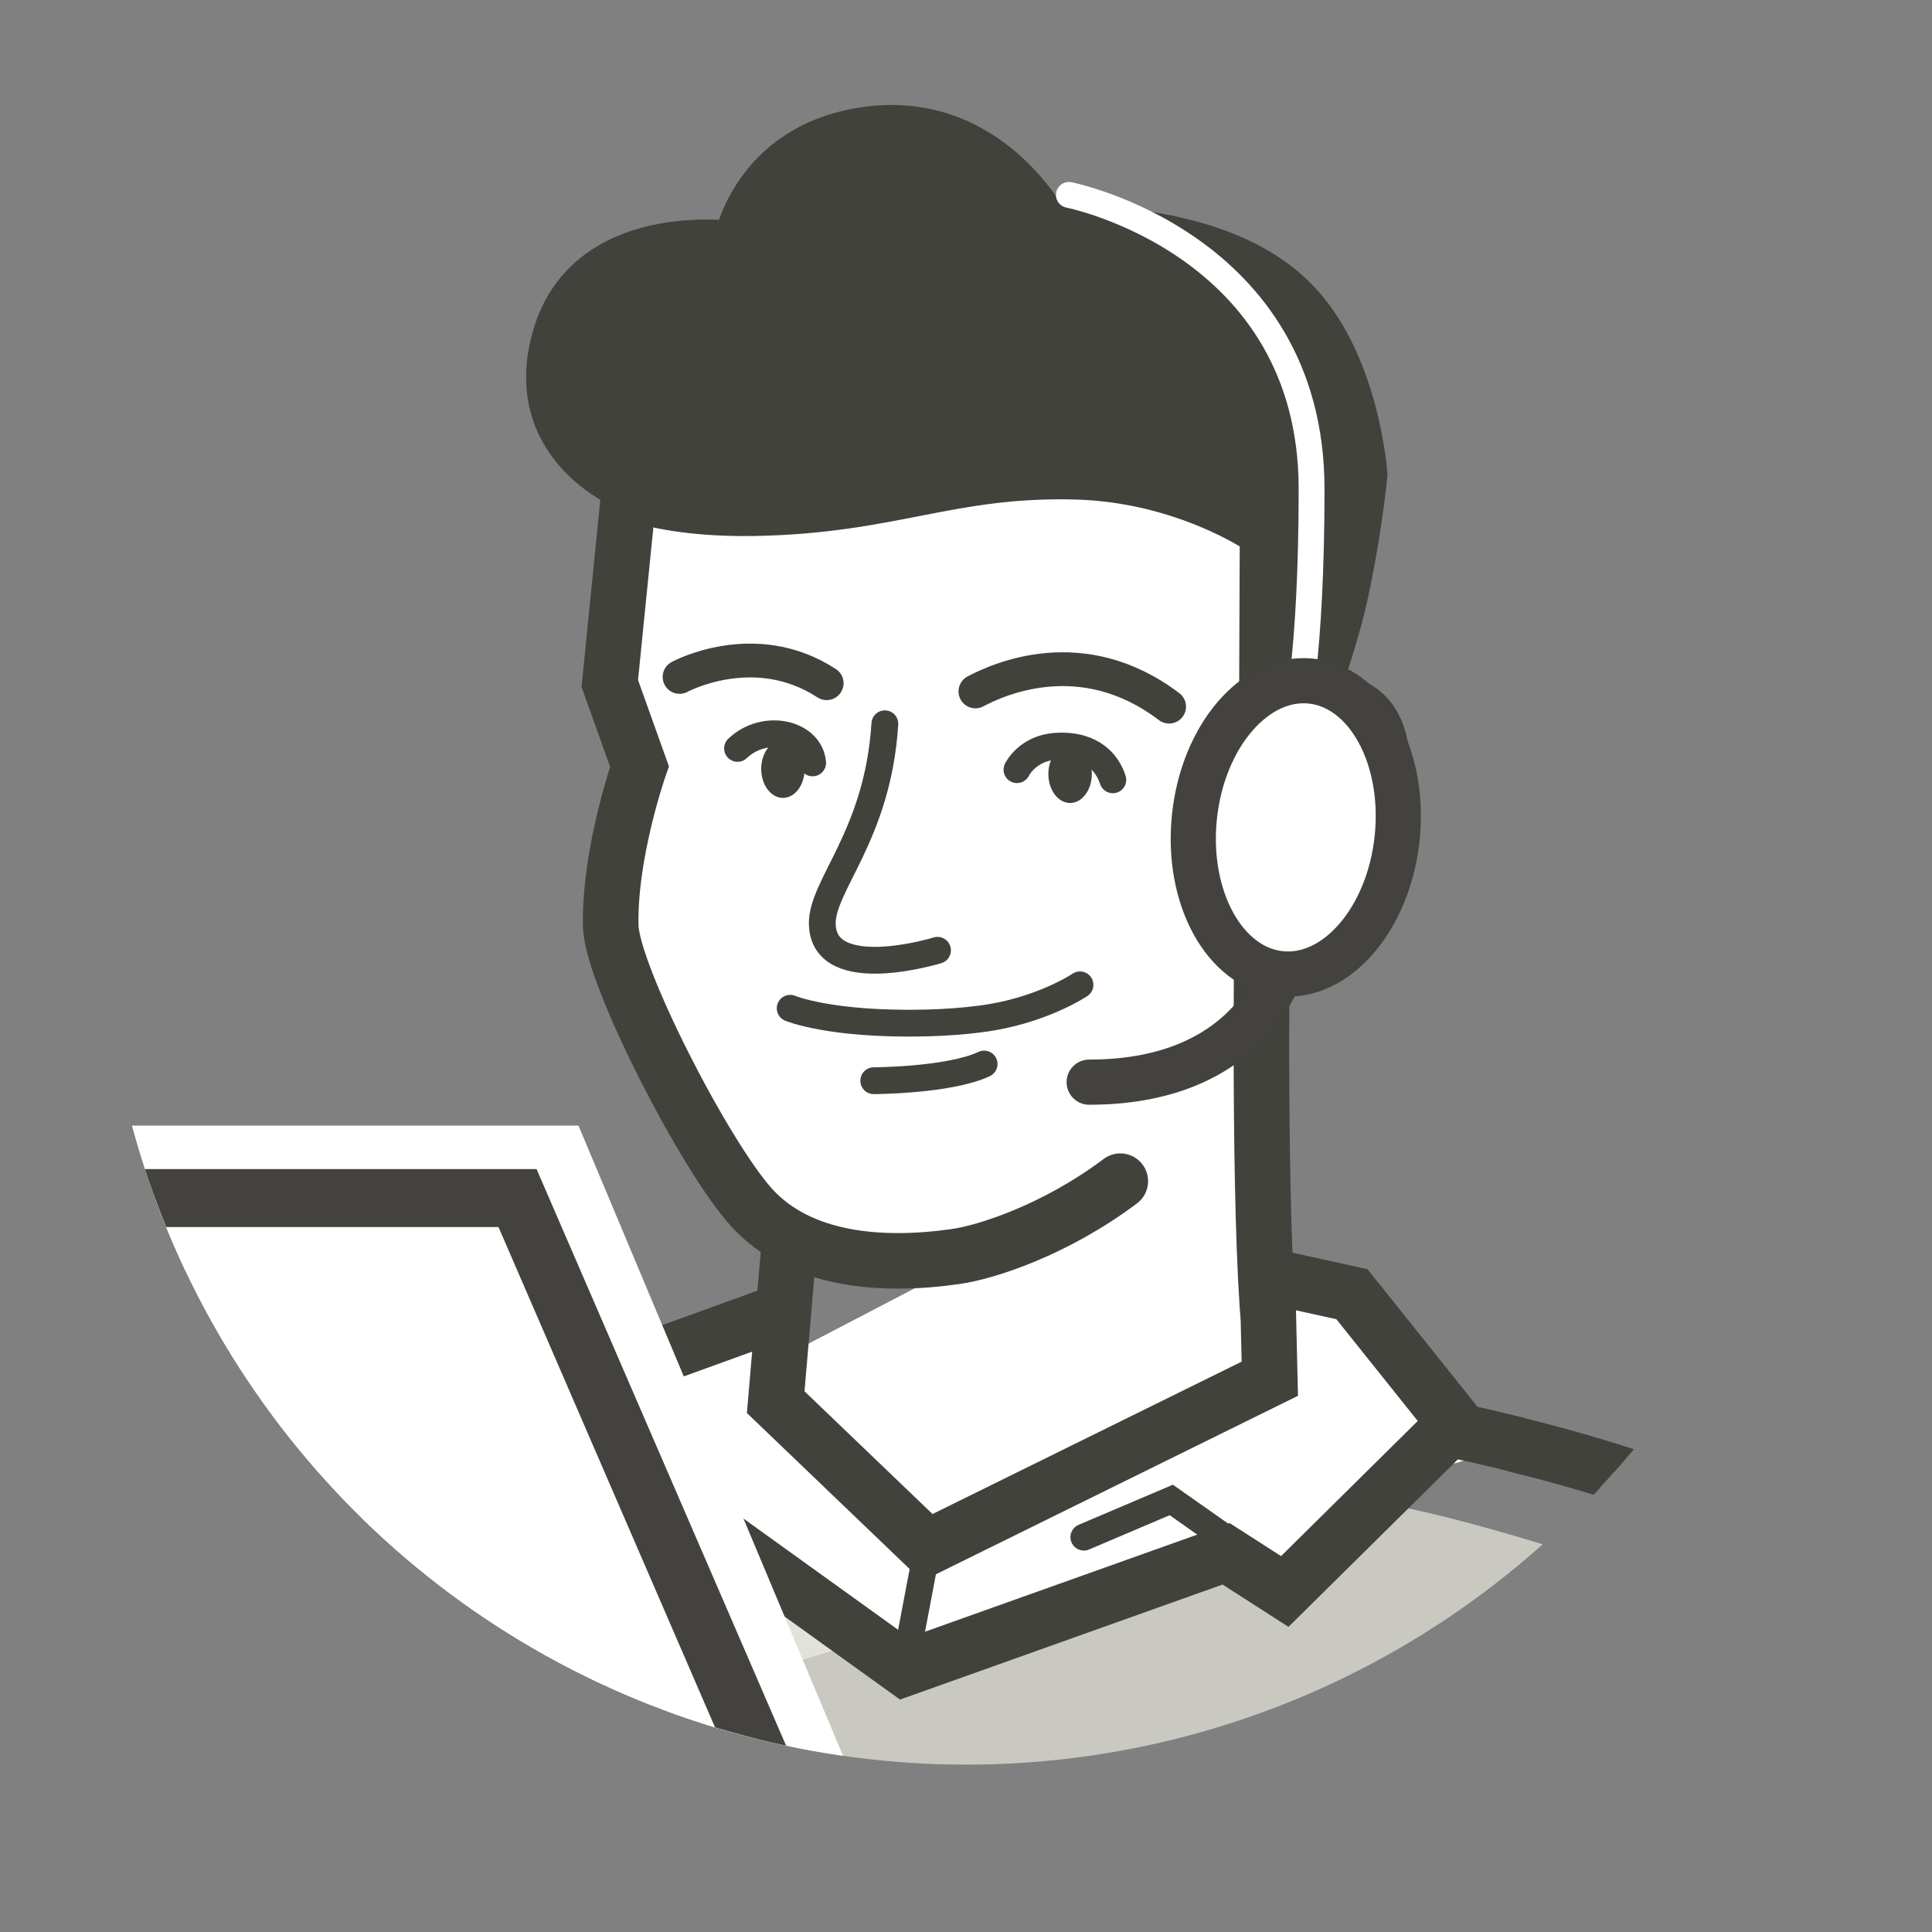 <svg xmlns="http://www.w3.org/2000/svg" id="Ebene_1" data-name="Ebene 1" viewBox="0 0 80 80"><rect x="0" y="0" width="80" height="80" fill="#808080" stroke="none"/><defs><clipPath id="clippath"><circle class="cls-2" cx="40.01" cy="37.29" r="35.78"/></clipPath><style>.cls-1{fill:#dcdbd1;opacity:.8}.cls-1,.cls-2,.cls-3{stroke-width:0}.cls-4,.cls-5{stroke-width:1.11px}.cls-10,.cls-11,.cls-12,.cls-4,.cls-5,.cls-6,.cls-7,.cls-8,.cls-9{stroke-linecap:round}.cls-10,.cls-4,.cls-5,.cls-6{stroke:#42423d;stroke-miterlimit:10}.cls-3,.cls-4{fill:#42423d}.cls-13{clip-path:url(#clippath)}.cls-2,.cls-5,.cls-6,.cls-8,.cls-9{fill:none}.cls-6{stroke-width:1.4px}.cls-7{stroke-width:6px}.cls-7,.cls-9{stroke:#fff}.cls-10,.cls-11,.cls-12,.cls-7{fill:#fff}.cls-11,.cls-8{stroke-width:1.87px}.cls-11,.cls-12,.cls-8{stroke:#44423e}.cls-9{stroke-width:1.07px}.cls-10{stroke-width:2.3px}.cls-12{stroke-width:2.4px}</style></defs><g class="cls-13"><path class="cls-10" d="M62.81 59.82c-31.69-7.9-58.69 6-58.69 6s-6.99 7.69-13.75 15.81M96.7 77.35c-6.21-5.31-13.08-10.1-13.08-10.1s-11.89-5.01-19.07-6.97c-.58-.16-1.16-.31-1.74-.45"/><path class="cls-1" d="M94.98 81.06c-4.4-4.4-12.72-10.31-12.72-10.31s-15.05-6.4-24.03-8.31c-15.41-3.28-14.95-.91-25.88.41-14.44 1.75-25.12 6.57-25.12 6.57s-3.72 5-12.03 13.83c.25 9.4 7.12 16.99 7.12 16.99l90.1 3.08 2.55-22.27z"/><path class="cls-10" d="M46.39 48.91c-2.69 2.02-5.54 2.94-6.82 3.12-3.14.45-6.47.15-8.45-2.03-1.94-2.14-5.78-9.63-5.83-11.65-.07-3.03 1.19-6.61 1.19-6.61l-1.23-3.44.83-8.27s-4.33-1.68-2.83-6.25c1.46-4.42 7.38-3.45 7.38-3.45s.53-3.91 4.95-4.71c5.34-.97 7.77 4.08 7.77 4.08s6.65-.51 10.01 2.74c2.62 2.52 2.94 7.22 2.94 7.22s-.23 2.37-.81 4.99c-.43 1.95-1.39 4.55-1.39 4.55s2.57-.86 3.06 1.71c.26 1.34-.61 4.9-2.08 6.24-.77.71-2.81.37-2.81.37s-.17 10.82.21 16.55c.13 1.97 1.19 3.01 2.23 3.63 1.11.66 2.91 1.03 2.91 1.03L38.2 65.82l-9.35-7.77"/><path class="cls-5" d="M38.82 39.35s-4.68 1.44-4.77-1.06c-.06-1.61 2.3-3.67 2.59-8.32M32.72 41.75s1.65.7 5.6.61c.85-.02 1.62-.08 2.3-.17 2.49-.32 4.1-1.41 4.1-1.41"/><path class="cls-4" d="M54.1 29.21c-1.11 1.91-2.25 3.18-2.25 3.18l.04-10.07s-3.02-2.07-7.33-2.19c-5.2-.14-7.53 1.41-13.35 1.51-3.11.05-4.76-.53-4.76-.53s-4.22-3.25-2.38-7.77c1.56-3.82 6.55-3.01 6.55-3.01s4.81-7.87 12.64-1.25c0 0 3.81-.84 8.06 2.73 5.15 4.32 4.24 9.39 4.24 9.39s-.25 5.9-1.47 8.01z"/><path class="cls-5" d="M36.18 44.75s3.12-.01 4.57-.69"/><path class="cls-6" d="M28.14 28.03s3.1-1.69 6.09.26M40.39 28.63c.89-.47 4.4-2.12 8.02.63"/><ellipse class="cls-3" cx="32.42" cy="31.84" rx=".9" ry="1.2"/><ellipse class="cls-3" cx="44.31" cy="32.05" rx=".9" ry="1.2"/><path class="cls-5" d="M42.11 31.87s.43-.9 1.63-.97c.9-.06 1.95.22 2.34 1.39M33.65 31.59c-.1-1.23-1.99-1.67-3.11-.6"/><path class="cls-10" d="M32.4 54.29l-6.43 2.33-2.23 2.61 13.71 9.86 13.32-4.75 2.43 1.56 7.05-6.97-4.27-5.34-3.5-.77.1 4.27-14.18 6.99-6.28-6.02.55-6.41"/><path class="cls-5" d="M38.4 64.08l-.95 5.01"/><path class="cls-9" d="M44.26 8.07s10.05 1.99 10.05 12.18c0 6.94-.65 9.52-.65 9.52"/><path class="cls-8" d="M53.29 39.48s-.99 5.33-8.19 5.33"/><ellipse class="cls-11" cx="53.64" cy="34.26" rx="6.09" ry="4.22" transform="rotate(-84.05 53.648 34.251)"/><path class="cls-7" d="M39.05 90.32H8.03L-9.06 49.61h31.02l17.09 40.71z"/><path class="cls-12" d="M39.05 90.32H8.03L-9.06 49.61h30.49l17.62 40.71z"/><path class="cls-5" d="M52.99 65.27l-4.49-3.16-3.62 1.54"/></g></svg>